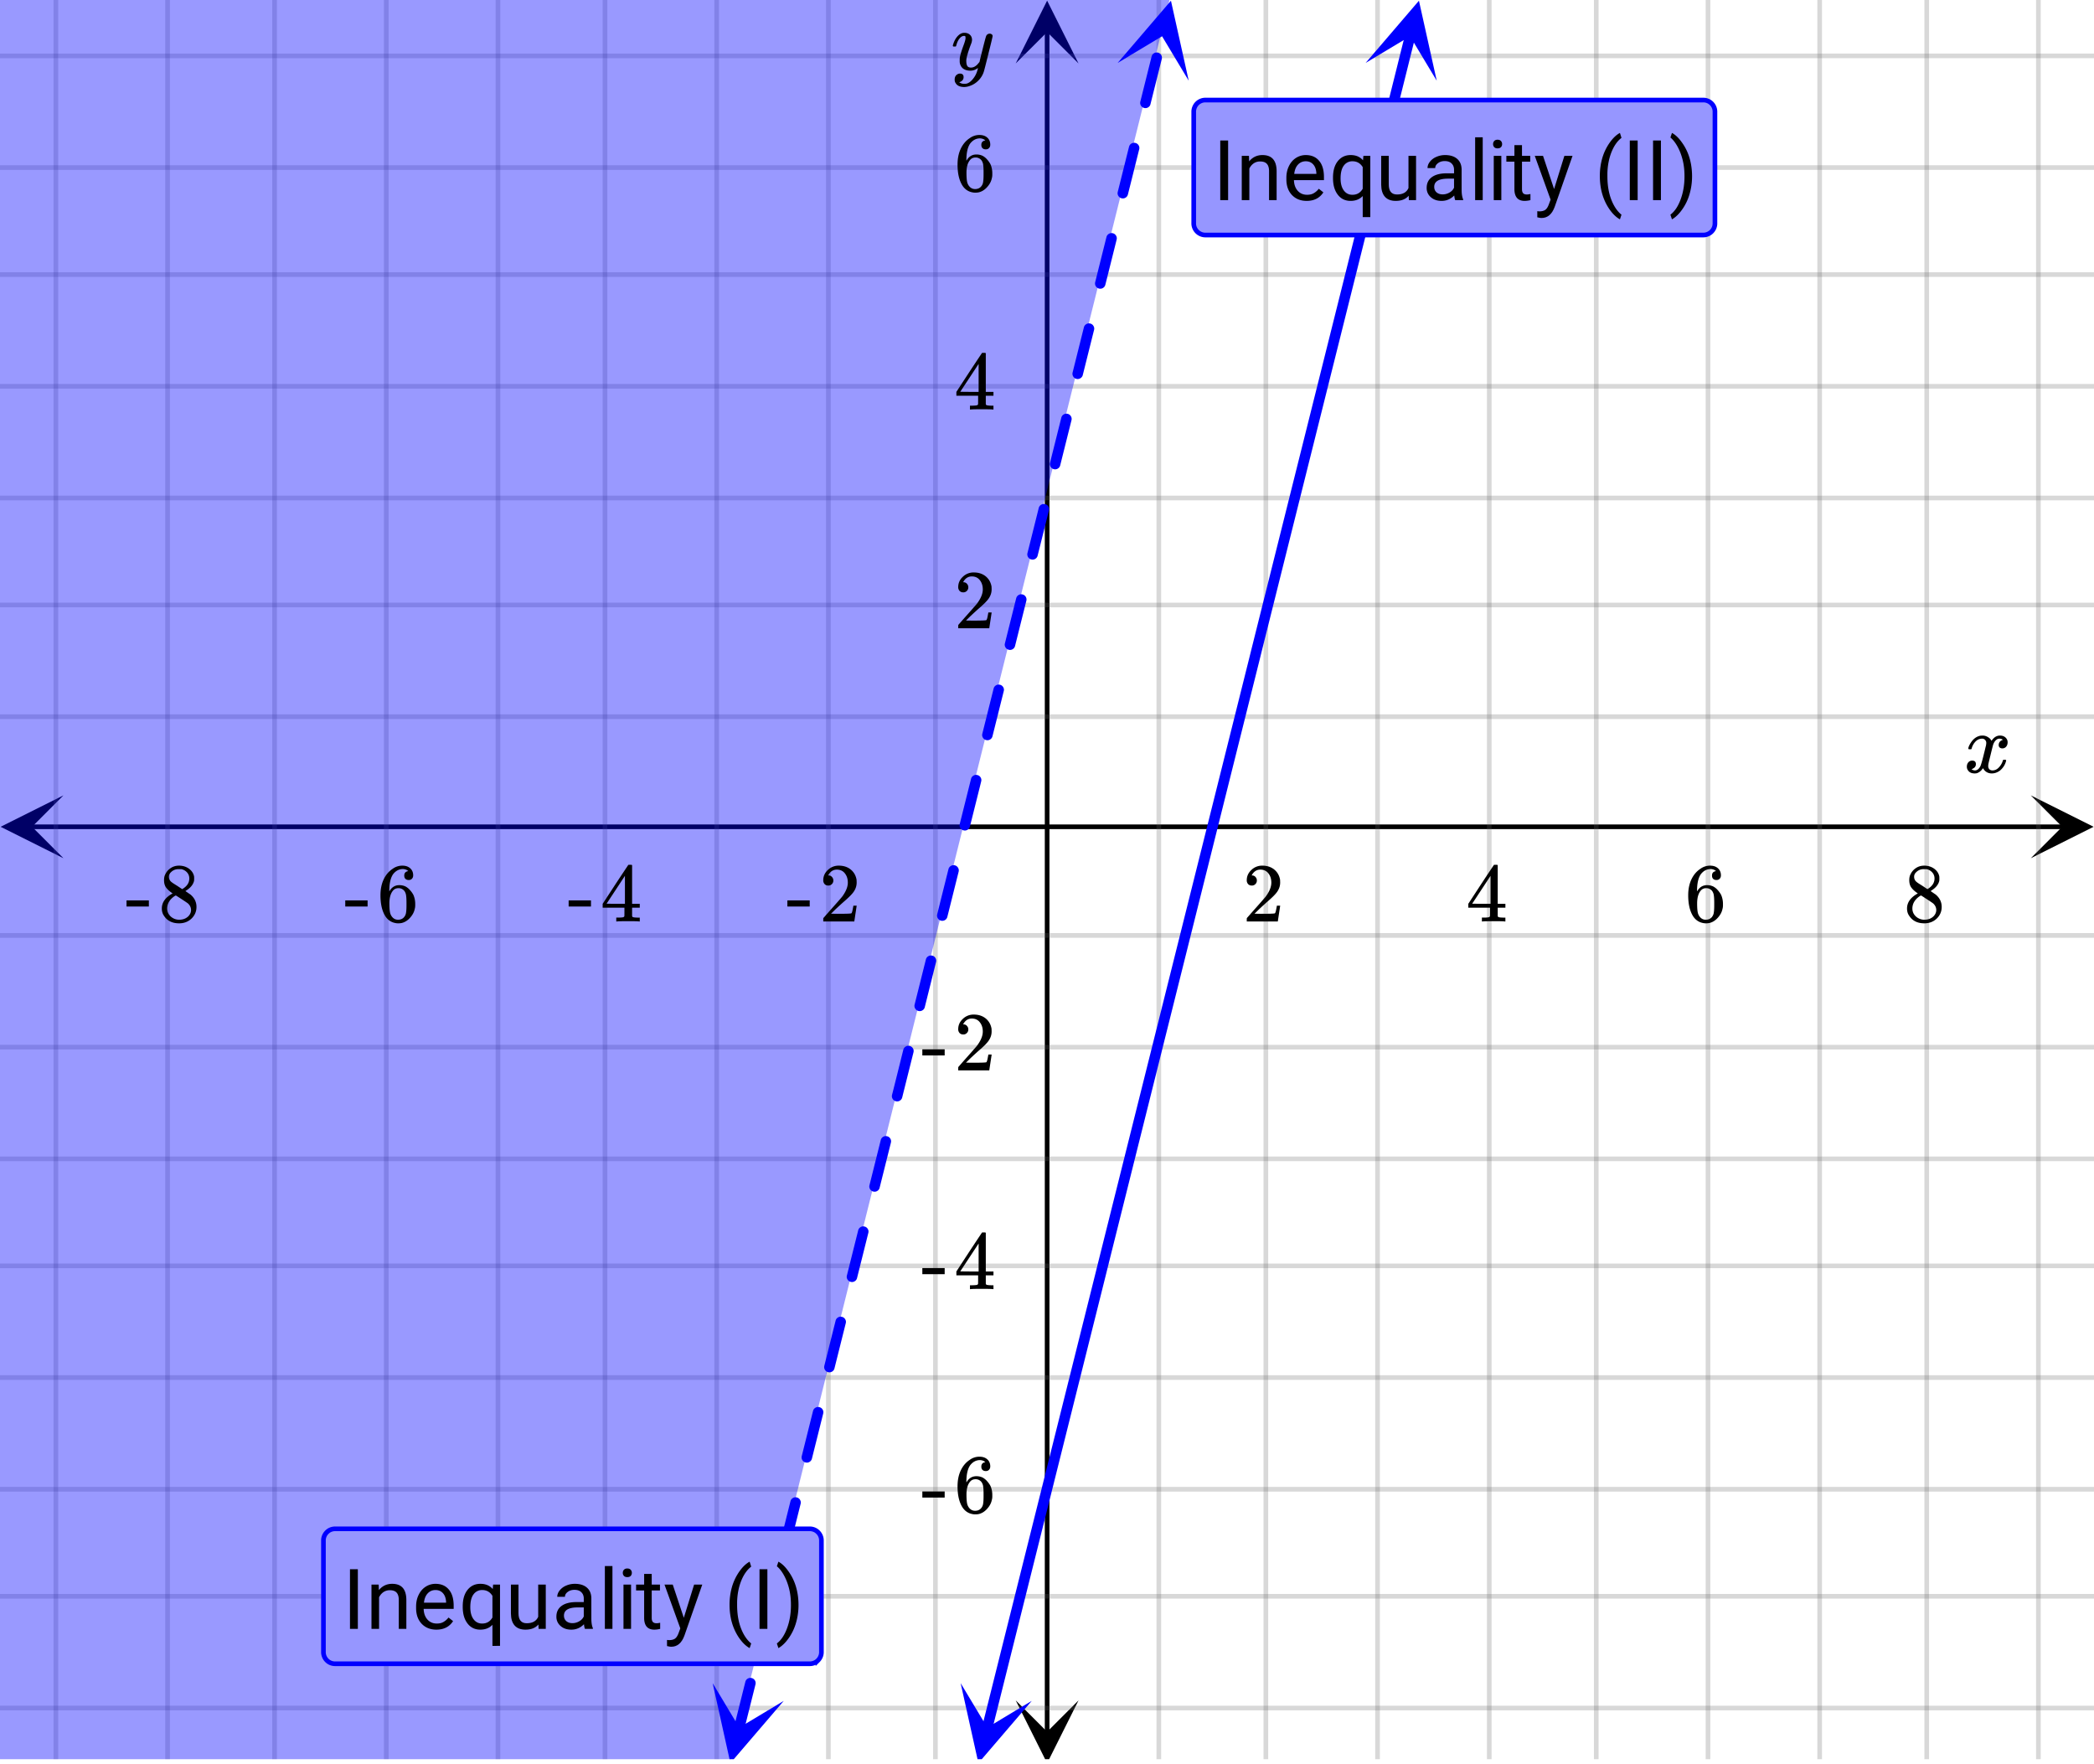 <svg xmlns="http://www.w3.org/2000/svg" xmlns:xlink="http://www.w3.org/1999/xlink" width="449.28" height="378.56" viewBox="0 0 336.96 283.92"><defs><symbol overflow="visible" id="r"><path d="M.781-3.75C.727-3.8.703-3.848.703-3.89c.031-.25.172-.563.422-.938.414-.633.941-1.004 1.578-1.11.133-.007.235-.015.297-.015.313 0 .598.086.86.25.269.156.46.355.578.594.113-.157.187-.25.218-.282.332-.375.711-.562 1.14-.562.364 0 .661.105.891.312.227.211.344.465.344.766 0 .281-.078.516-.234.703a.776.776 0 0 1-.625.281.64.64 0 0 1-.422-.14.521.521 0 0 1-.156-.39c0-.415.222-.696.672-.845a.58.58 0 0 0-.141-.093.705.705 0 0 0-.39-.094.91.91 0 0 0-.266.031c-.336.149-.586.445-.75.89-.032.075-.164.579-.39 1.516-.231.93-.356 1.45-.376 1.563a1.827 1.827 0 0 0-.047.406c0 .211.063.383.188.516.125.125.289.187.5.187.383 0 .726-.16 1.031-.484.3-.32.508-.676.625-1.063.02-.082.04-.129.063-.14.03-.02.109-.031.234-.031.164 0 .25.039.25.109 0 .012-.012.058-.031.14-.149.563-.461 1.055-.938 1.47-.43.323-.875.484-1.344.484-.625 0-1.101-.282-1.421-.844-.262.406-.594.68-1 .812-.086.02-.2.032-.344.032-.524 0-.89-.188-1.11-.563a.953.953 0 0 1-.14-.531c0-.27.078-.5.234-.688a.798.798 0 0 1 .625-.28c.395 0 .594.187.594.562 0 .336-.164.574-.484.718a.359.359 0 0 1-.063.047l-.078.031c-.012.012-.024.016-.031.016h-.032c0 .031.063.074.188.125a.817.817 0 0 0 .36.078c.32 0 .597-.203.827-.61.102-.163.282-.75.532-1.75.05-.206.109-.437.171-.687.063-.257.11-.457.141-.593.031-.133.05-.211.063-.235a2.86 2.86 0 0 0 .078-.531.678.678 0 0 0-.188-.5.613.613 0 0 0-.484-.203c-.406 0-.762.156-1.063.469a2.562 2.562 0 0 0-.609 1.078c-.012.074-.031.12-.063.14a.752.752 0 0 1-.218.016zm0 0"/></symbol><symbol overflow="visible" id="x"><path d="M6.234-5.813c.125 0 .227.04.313.11.094.062.14.152.14.266 0 .117-.226 1.058-.671 2.828C5.578-.836 5.328.133 5.266.312a3.459 3.459 0 0 1-.688 1.22 3.641 3.641 0 0 1-1.11.874c-.491.239-.945.36-1.359.36-.687 0-1.152-.22-1.39-.657-.094-.125-.14-.304-.14-.53 0-.306.085-.544.265-.72.187-.168.379-.25.578-.25.394 0 .594.188.594.563 0 .332-.157.578-.47.734a.298.298 0 0 1-.062.032.295.295 0 0 0-.078.03c-.011.009-.023.016-.031.016L1.328 2c.031.05.129.11.297.172.133.05.273.078.422.078h.11c.155 0 .273-.012.359-.031.332-.094.648-.324.953-.688A3.69 3.69 0 0 0 4.188.25c.093-.3.14-.477.14-.531 0-.008-.012-.004-.031.015a.358.358 0 0 1-.078.047c-.336.239-.703.36-1.11.36-.46 0-.84-.106-1.14-.313-.293-.219-.48-.531-.563-.937a2.932 2.932 0 0 1-.015-.407c0-.218.007-.382.03-.5.063-.394.266-1.054.61-1.984.196-.531.297-.898.297-1.11a.838.838 0 0 0-.031-.265c-.024-.05-.074-.078-.156-.078h-.063c-.21 0-.406.094-.594.281-.293.293-.511.727-.656 1.297 0 .012-.008.027-.015.047a.188.188 0 0 1-.032.047l-.015.015c-.012.012-.028.016-.047.016h-.36C.305-3.8.281-3.836.281-3.86a.97.97 0 0 1 .047-.203c.188-.625.469-1.113.844-1.468.3-.282.617-.422.953-.422.383 0 .688.105.906.312.227.2.344.485.344.86-.023.168-.04.261-.047.281 0 .055-.07.246-.203.578-.367 1-.586 1.735-.656 2.203a1.857 1.857 0 0 0-.016.297c0 .344.05.61.156.797.114.18.313.266.594.266.207 0 .406-.051.594-.157a1.84 1.84 0 0 0 .422-.328c.093-.101.21-.242.36-.422a32.833 32.833 0 0 1 .25-1.063c.093-.35.175-.687.25-1 .343-1.35.534-2.062.577-2.124a.592.592 0 0 1 .578-.36zm0 0"/></symbol><symbol overflow="visible" id="s"><path d="M1.484-5.781c-.25 0-.449-.078-.593-.235a.872.872 0 0 1-.22-.609c0-.645.243-1.195.735-1.656a2.46 2.46 0 0 1 1.766-.703c.77 0 1.41.21 1.922.625.508.418.82.964.937 1.64.008.168.016.32.016.453 0 .524-.156 1.012-.469 1.47-.25.374-.758.89-1.516 1.546-.324.281-.777.695-1.359 1.234l-.781.766 1.016.016c1.414 0 2.164-.024 2.25-.079.039-.007.085-.101.14-.28.031-.095.094-.4.188-.923v-.03h.53v.03l-.374 2.47V0h-5v-.25c0-.188.008-.29.031-.313.008-.007.383-.437 1.125-1.28.977-1.095 1.61-1.813 1.89-2.157.602-.82.907-1.57.907-2.25 0-.594-.156-1.086-.469-1.484-.312-.407-.746-.61-1.297-.61-.523 0-.945.235-1.265.703-.024.032-.047.079-.078.141a.274.274 0 0 0-.047.078c0 .012.02.016.062.016a.68.68 0 0 1 .547.25.801.801 0 0 1 .219.562c0 .23-.078.422-.235.578a.76.76 0 0 1-.578.235zm0 0"/></symbol><symbol overflow="visible" id="t"><path d="M6.234 0c-.125-.031-.71-.047-1.75-.047-1.074 0-1.671.016-1.796.047h-.126v-.625h.422c.383-.008.618-.031.704-.063a.286.286 0 0 0 .171-.14c.008-.008.016-.25.016-.719v-.672h-3.5v-.625l2.031-3.11A431.58 431.58 0 0 1 4.5-9.108c.02-.008.113-.016.281-.016h.25l.078.078v6.203h1.235v.625H5.109V-.89a.25.25 0 0 0 .079.157c.07.062.328.101.765.109h.39V0zm-2.28-2.844v-4.5L1-2.859l1.469.015zm0 0"/></symbol><symbol overflow="visible" id="u"><path d="M5.031-8.11c-.199-.195-.48-.304-.843-.328-.625 0-1.153.274-1.579.813-.418.586-.625 1.492-.625 2.719L2-4.86l.11-.172c.363-.54.859-.813 1.484-.813.414 0 .781.09 1.094.266a2.6 2.6 0 0 1 .64.547c.219.242.395.492.531.75.196.449.297.933.297 1.453v.234c0 .211-.027.403-.078.578-.105.532-.383 1.032-.828 1.5-.387.407-.82.66-1.297.766a2.688 2.688 0 0 1-.547.047c-.168 0-.32-.016-.453-.047-.668-.125-1.2-.484-1.594-1.078C.83-1.66.563-2.79.563-4.218c0-.97.171-1.817.515-2.548.344-.726.82-1.296 1.438-1.703a2.62 2.62 0 0 1 1.562-.515c.531 0 .953.14 1.266.421.32.282.484.665.484 1.141 0 .23-.07.414-.203.547-.125.137-.297.203-.516.203-.218 0-.398-.062-.53-.187-.126-.125-.188-.301-.188-.532 0-.406.21-.644.64-.718zm-.593 3.235a1.18 1.18 0 0 0-.97-.484c-.335 0-.605.105-.812.312C2.22-4.597 2-3.883 2-2.907c0 .794.05 1.345.156 1.657.094.273.242.5.453.688.22.187.477.28.782.28.457 0 .804-.171 1.046-.515.133-.187.22-.41.25-.672.04-.258.063-.64.063-1.14v-.422c0-.508-.023-.895-.063-1.156a1.566 1.566 0 0 0-.25-.688zm0 0"/></symbol><symbol overflow="visible" id="v"><path d="M2.313-4.516c-.438-.289-.778-.593-1.016-.906-.242-.312-.36-.723-.36-1.234 0-.383.07-.707.22-.969.195-.406.488-.734.874-.984.383-.25.82-.375 1.313-.375.613 0 1.144.164 1.594.484.445.324.722.734.828 1.234.007.055.015.164.015.329 0 .199-.008.328-.015.39-.137.594-.547 1.11-1.235 1.547l-.156.11c.5.343.758.523.781.53.664.544 1 1.215 1 2.016 0 .73-.265 1.356-.797 1.875-.53.508-1.199.766-2 .766C2.254.297 1.441-.11.922-.922c-.23-.32-.344-.71-.344-1.172 0-.976.578-1.785 1.735-2.422zM5-6.922c0-.383-.125-.71-.375-.984a1.69 1.69 0 0 0-.922-.516h-.437c-.48 0-.883.164-1.204.485-.23.21-.343.453-.343.734 0 .387.164.695.5.922.039.043.328.23.86.562l.78.516c.008-.008.067-.047.172-.11a2.95 2.95 0 0 0 .25-.187C4.758-5.883 5-6.36 5-6.922zM1.437-2.109c0 .523.192.96.579 1.312a2.01 2.01 0 0 0 1.359.516c.363 0 .695-.07 1-.219.3-.156.531-.36.688-.61.144-.226.218-.472.218-.734 0-.383-.156-.726-.468-1.031-.075-.07-.45-.328-1.125-.766l-.407-.265C3.133-4 3.02-4.07 2.937-4.125l-.109-.063-.156.079c-.563.367-.938.812-1.125 1.343-.074.243-.11.461-.11.657zm0 0"/></symbol><symbol overflow="visible" id="w"><path d="M.14-2.406v-.985h3.594v.985zm0 0"/></symbol><symbol overflow="visible" id="y"><path d="M2.469 0H1.203v-9.594H2.47zm0 0"/></symbol><symbol overflow="visible" id="z"><path d="M2.078-7.125l.031.89C2.66-6.91 3.375-7.25 4.25-7.25c1.5 0 2.258.852 2.281 2.547V0H5.313v-4.719c-.012-.508-.133-.883-.36-1.125-.23-.25-.59-.375-1.078-.375a1.8 1.8 0 0 0-1.047.313c-.293.21-.523.484-.687.828V0H.92v-7.125zm0 0"/></symbol><symbol overflow="visible" id="A"><path d="M3.875.125c-.969 0-1.758-.313-2.36-.938C.91-1.445.61-2.296.61-3.358v-.235c0-.695.133-1.32.407-1.875.27-.562.644-1 1.125-1.312a2.9 2.9 0 0 1 1.593-.469c.914 0 1.63.309 2.141.922.52.605.781 1.476.781 2.61v.5H1.828c.02.71.223 1.28.61 1.718.394.43.894.64 1.5.64.437 0 .8-.085 1.093-.265.301-.176.567-.41.797-.703l.734.578C5.97-.332 5.07.125 3.876.125zm-.14-6.375c-.5 0-.919.18-1.25.531-.337.356-.54.856-.61 1.5h3.563v-.093c-.032-.614-.2-1.086-.5-1.422-.305-.344-.704-.516-1.204-.516zm0 0"/></symbol><symbol overflow="visible" id="B"><path d="M.625-3.625c0-1.113.254-1.992.766-2.64.52-.657 1.21-.985 2.078-.985.844 0 1.504.281 1.984.844l.063-.719h1.109v9.86H5.406V-.657c-.492.523-1.14.781-1.953.781-.867 0-1.555-.332-2.062-1-.512-.664-.766-1.55-.766-2.656zm1.219.14c0 .813.172 1.454.515 1.922.344.47.805.704 1.391.704.727 0 1.281-.32 1.656-.97v-3.484c-.386-.625-.933-.937-1.64-.937a1.67 1.67 0 0 0-1.407.703c-.343.461-.515 1.149-.515 2.063zm0 0"/></symbol><symbol overflow="visible" id="C"><path d="M5.313-.703c-.47.555-1.165.828-2.079.828-.761 0-1.34-.219-1.734-.656C1.102-.97.898-1.617.89-2.484v-4.641h1.22v4.61c0 1.074.44 1.609 1.328 1.609.925 0 1.539-.344 1.843-1.031v-5.188H6.5V0H5.344zm0 0"/></symbol><symbol overflow="visible" id="D"><path d="M5.313 0c-.063-.133-.118-.383-.157-.75-.574.586-1.25.875-2.031.875-.71 0-1.29-.195-1.734-.594a1.908 1.908 0 0 1-.672-1.5c0-.75.281-1.328.844-1.734.562-.406 1.351-.61 2.375-.61h1.187v-.562c0-.426-.133-.766-.39-1.016-.25-.257-.622-.39-1.11-.39-.438 0-.805.117-1.094.343-.293.22-.437.481-.437.782H.859c0-.352.125-.692.375-1.016a2.587 2.587 0 0 1 1.032-.781c.437-.195.91-.297 1.421-.297.82 0 1.47.203 1.938.61.469.406.707.976.719 1.702v3.266c0 .656.082 1.18.25 1.563V0zM3.296-.922c.383 0 .75-.098 1.094-.297.343-.195.586-.457.734-.781v-1.453h-.953c-1.492 0-2.234.437-2.234 1.312 0 .375.125.672.375.891.257.219.585.328.984.328zm0 0"/></symbol><symbol overflow="visible" id="E"><path d="M2.25 0H1.031v-10.11H2.25zm0 0"/></symbol><symbol overflow="visible" id="F"><path d="M2.25 0H1.031v-7.125H2.25zM.922-9.016c0-.195.062-.363.187-.5.125-.132.301-.203.532-.203.238 0 .421.07.546.203a.716.716 0 0 1 .188.5c0 .2-.063.368-.188.5-.124.125-.308.188-.546.188-.23 0-.407-.063-.532-.188a.703.703 0 0 1-.187-.5zm0 0"/></symbol><symbol overflow="visible" id="G"><path d="M2.578-8.844v1.719h1.328v.938H2.578v4.421c0 .282.055.496.172.641.125.148.328.219.61.219.132 0 .328-.024.578-.078V0A3.824 3.824 0 0 1 3 .125c-.543 0-.953-.16-1.234-.484-.274-.332-.407-.801-.407-1.407v-4.421H.063v-.938h1.296v-1.719zm0 0"/></symbol><symbol overflow="visible" id="H"><path d="M3.25-1.781l1.656-5.344H6.22L3.344 1.094c-.438 1.187-1.14 1.781-2.11 1.781L1 2.859l-.453-.093V1.78l.328.032c.414 0 .738-.086.969-.25.226-.168.422-.477.578-.922l.265-.72L.142-7.124h1.328zm0 0"/></symbol><symbol overflow="visible" id="J"><path d="M.875-3.89c0-.989.129-1.942.39-2.86a8.391 8.391 0 0 1 1.188-2.484c.531-.75 1.082-1.274 1.656-1.579l.25.797c-.648.493-1.18 1.243-1.593 2.25-.407 1.012-.633 2.141-.672 3.391v.563c0 1.699.304 3.167.922 4.406.375.75.82 1.332 1.343 1.75l-.25.75c-.593-.324-1.156-.867-1.687-1.625C1.39-.031.875-1.816.875-3.891zm0 0"/></symbol><symbol overflow="visible" id="K"><path d="M3.734-3.828c0 .98-.132 1.918-.39 2.812A8.102 8.102 0 0 1 2.172 1.47c-.531.758-1.09 1.3-1.672 1.625l-.25-.75C.926 1.832 1.469 1.03 1.875-.062c.414-1.094.629-2.301.64-3.626v-.218c0-.914-.1-1.77-.296-2.563-.2-.789-.469-1.5-.813-2.125-.343-.633-.73-1.129-1.156-1.484l.25-.735c.582.313 1.133.852 1.656 1.61.531.75.926 1.578 1.188 2.484.258.899.39 1.86.39 2.89zm0 0"/></symbol><clipPath id="a"><path d="M0 0h336.96v283.828H0zm0 0"/></clipPath><clipPath id="b"><path d="M.102 127.988H11V139H.102zm0 0"/></clipPath><clipPath id="c"><path d="M326.79 127.988h10.17V139h-10.17zm0 0"/></clipPath><clipPath id="d"><path d="M8 0h321v283.078H8zm0 0"/></clipPath><clipPath id="e"><path d="M163.445 273H174v10.078h-10.555zm0 0"/></clipPath><clipPath id="f"><path d="M163.445 0H174v10.21h-10.555zm0 0"/></clipPath><clipPath id="g"><path d="M0 8h336.96v268H0zm0 0"/></clipPath><clipPath id="h"><path d="M0 0h204v283.078H0zm0 0"/></clipPath><clipPath id="i"><path d="M114 270h13v13.078h-13zm0 0"/></clipPath><clipPath id="j"><path d="M111.813 282.285l6.437-25.75 25.746 6.438-6.437 25.746zm0 0"/></clipPath><clipPath id="k"><path d="M179 0h13v13h-13zm0 0"/></clipPath><clipPath id="l"><path d="M179.844 10.129l6.433-25.746 25.75 6.433-6.437 25.746zm0 0"/></clipPath><clipPath id="m"><path d="M154 270h13v13.078h-13zm0 0"/></clipPath><clipPath id="n"><path d="M151.723 282.285l6.433-25.75 25.746 6.438-6.433 25.746zm0 0"/></clipPath><clipPath id="o"><path d="M219 0h13v13h-13zm0 0"/></clipPath><clipPath id="p"><path d="M219.75 10.129l6.438-25.746 25.746 6.433-6.438 25.746zm0 0"/></clipPath><clipPath id="q"><path d="M97 0h107v283.078H97zm0 0"/></clipPath></defs><g clip-path="url(#a)" fill="#fff"><path d="M0 0h337v283.828H0zm0 0"/><path d="M0 0h337v283.828H0zm0 0"/></g><path d="M5.055 133.043h326.89" fill="none" stroke="#000" stroke-width=".749"/><g clip-path="url(#b)"><path d="M10.21 127.988L.103 133.043l10.109 5.059-5.055-5.059zm0 0"/></g><g clip-path="url(#c)"><path d="M326.79 127.988l10.108 5.055-10.109 5.059 5.055-5.059zm0 0"/></g><g clip-path="url(#d)"><path d="M186.473 0v283.828M203.699 0v283.828M221.672 0v283.828M239.645 0v283.828M256.867 0v283.828M274.844 0v283.828M292.816 0v283.828M310.04 0v283.828M328.012 0v283.828M150.527 0v283.828M133.301 0v283.828M115.328 0v283.828M97.355 0v283.828M80.133 0v283.828M62.156 0v283.828M44.184 0v283.828M26.96 0v283.828M8.988 0v283.828" fill="none" stroke-linecap="round" stroke-linejoin="round" stroke="#666" stroke-opacity=".251" stroke-width=".749"/></g><path d="M168.5 278.773V5.055" fill="none" stroke="#000" stroke-width=".749"/><g clip-path="url(#e)"><path d="M163.445 273.617l5.055 10.11 5.055-10.11-5.055 5.055zm0 0"/></g><g clip-path="url(#f)"><path d="M163.445 10.21L168.5.103l5.055 10.109-5.055-5.055zm0 0"/></g><g clip-path="url(#g)"><path d="M0 115.328h337M0 97.355h337M0 80.133h337M0 62.156h337M0 44.184h337M0 26.96h337M0 8.988h337M0 150.528h337M0 168.5h337M0 186.473h337M0 203.699h337M0 221.672h337M0 239.645h337M0 256.867h337M0 274.844h337" fill="none" stroke-linecap="round" stroke-linejoin="round" stroke="#666" stroke-opacity=".251" stroke-width=".749"/></g><g clip-path="url(#h)"><path d="M97.355 363.96L203.7-62.155H-8.988V363.96zm0 0" fill="#00f" fill-opacity=".4"/></g><path d="M118.121 277.902l1.817-7.265a.81.81 0 0 1 .382-.52c.2-.117.41-.148.637-.094a.836.836 0 0 1 .613 1.023l-1.816 7.267a.802.802 0 0 1-.383.515.813.813 0 0 1-.637.098.828.828 0 0 1-.52-.387.794.794 0 0 1-.093-.637zm3.629-14.53l1.816-7.267a.81.81 0 0 1 .387-.515.81.81 0 0 1 .637-.098.815.815 0 0 1 .52.387c.117.2.148.41.093.637l-1.816 7.265a.805.805 0 0 1-.383.516.82.82 0 0 1-.64.098.82.82 0 0 1-.516-.387.81.81 0 0 1-.098-.637zm3.633-14.532l1.816-7.266a.815.815 0 0 1 .383-.515.823.823 0 0 1 .64-.098.81.81 0 0 1 .516.387c.121.199.153.41.098.636l-1.816 7.266a.815.815 0 0 1-.387.52.826.826 0 0 1-.637.093.805.805 0 0 1-.516-.383.823.823 0 0 1-.097-.64zm3.633-14.531l1.816-7.266a.812.812 0 0 1 .383-.516.803.803 0 0 1 .64-.093.802.802 0 0 1 .516.382c.121.2.152.41.098.637l-1.817 7.266a.828.828 0 0 1-.386.52.826.826 0 0 1-.637.093.81.81 0 0 1-.52-.383.836.836 0 0 1-.093-.64zm3.632-14.528l.094-.379 1.371-5.484.352-1.402a.81.81 0 0 1 .383-.52.796.796 0 0 1 .636-.094.81.81 0 0 1 .52.383c.121.2.152.41.094.637l-1.817 7.266a.81.81 0 0 1-.383.519.81.81 0 0 1-.636.094.81.81 0 0 1-.52-.383.828.828 0 0 1-.094-.637zm3.633-14.531l.117-.473 1.372-5.484.328-1.309a.81.81 0 0 1 .382-.52c.2-.12.41-.151.637-.093a.81.81 0 0 1 .52.383c.12.2.152.414.093.637l-1.816 7.265a.81.81 0 0 1-.383.52.794.794 0 0 1-.636.094.81.81 0 0 1-.52-.383.796.796 0 0 1-.094-.637zm3.633-14.531l1.816-7.266a.81.81 0 0 1 .383-.52c.2-.117.41-.148.637-.093a.81.81 0 0 1 .52.383c.117.199.148.414.093.64l-.304 1.215-1.512 6.047a.81.81 0 0 1-.383.52.796.796 0 0 1-.637.093.81.81 0 0 1-.52-.383.794.794 0 0 1-.093-.636zm3.629-14.531l.168-.657.914-3.656.453-1.828.281-1.125a.828.828 0 0 1 .387-.52c.2-.117.41-.148.637-.093a.836.836 0 0 1 .613 1.023l-.281 1.121-1.371 5.484-.164.66a.815.815 0 0 1-.383.516.82.82 0 0 1-.64.098.82.82 0 0 1-.516-.387.81.81 0 0 1-.098-.637zm3.633-14.532l1.816-7.265a.805.805 0 0 1 .383-.516.823.823 0 0 1 .64-.098.798.798 0 0 1 .516.387c.121.2.153.41.098.637l-.258 1.027-1.371 5.484-.188.754a.805.805 0 0 1-.382.516.823.823 0 0 1-.64.098.81.81 0 0 1-.517-.387.81.81 0 0 1-.097-.637zm3.633-14.531l1.816-7.266a.802.802 0 0 1 .383-.515.82.82 0 0 1 .64-.098.82.82 0 0 1 .516.387c.121.199.152.41.098.637l-.235.933-1.37 5.484-.212.848a.828.828 0 0 1-.386.52.826.826 0 0 1-.637.093.838.838 0 0 1-.613-1.023zm3.632-14.531l1.817-7.266a.802.802 0 0 1 .383-.516.796.796 0 0 1 .636-.093.81.81 0 0 1 .52.383c.121.199.152.41.094.636l-.207.84-1.371 5.484-.239.942a.81.81 0 0 1-.383.52.826.826 0 0 1-.636.093.81.81 0 0 1-.52-.383.836.836 0 0 1-.094-.64zm3.633-14.528l.258-1.035 1.371-5.484.188-.746a.81.81 0 0 1 .382-.52c.2-.12.41-.152.637-.094a.81.81 0 0 1 .52.383c.12.2.152.41.093.637l-1.816 7.266a.81.81 0 0 1-.383.52.81.81 0 0 1-.637.093.81.81 0 0 1-.519-.383.796.796 0 0 1-.094-.637zm3.633-14.53l.281-1.13 1.371-5.484.164-.652a.81.81 0 0 1 .383-.52c.2-.121.41-.152.637-.094a.81.81 0 0 1 .52.383c.117.2.148.414.093.637l-1.816 7.265a.81.81 0 0 1-.383.52.796.796 0 0 1-.637.094.81.81 0 0 1-.52-.383.796.796 0 0 1-.093-.637zm3.629-14.532l.309-1.223 1.37-5.484.137-.559a.828.828 0 0 1 .387-.52c.2-.116.41-.148.637-.093a.81.81 0 0 1 .52.383c.117.199.148.414.093.637l-1.816 7.265a.81.81 0 0 1-.383.52.803.803 0 0 1-.64.093.802.802 0 0 1-.516-.382.81.81 0 0 1-.098-.637zm3.633-14.531l.328-1.317 1.371-5.484.117-.465a.838.838 0 0 1 1.023-.613.805.805 0 0 1 .516.383.82.82 0 0 1 .098.64l-.117.465-1.371 5.484-.329 1.317a.815.815 0 0 1-.382.515.823.823 0 0 1-.641.098.81.81 0 0 1-.516-.387.81.81 0 0 1-.097-.636zm3.633-14.532l.351-1.41 1.371-5.484.094-.371a.805.805 0 0 1 .383-.516.82.82 0 0 1 .64-.097.808.808 0 0 1 .516.386c.121.2.152.41.098.637l-.094.371-1.371 5.484-.352 1.41a.82.82 0 0 1-.386.516.81.81 0 0 1-.637.098.828.828 0 0 1-.52-.387.826.826 0 0 1-.093-.637zm3.632-14.53l.375-1.505 1.371-5.484.07-.277a.802.802 0 0 1 .384-.516.813.813 0 0 1 .636-.098.828.828 0 0 1 .52.387c.12.2.152.41.094.637l-.067.277-1.37 5.484-.38 1.504a.81.81 0 0 1-.383.52.826.826 0 0 1-.636.094.838.838 0 0 1-.613-1.023zm3.633-14.532l.399-1.598 1.37-5.484.048-.184a.802.802 0 0 1 .382-.515c.2-.121.41-.153.637-.094a.81.81 0 0 1 .52.383c.12.199.152.41.093.636l-.046.184-.458 1.828-.453 1.828-.457 1.828-.402 1.598a.81.81 0 0 1-.383.52.826.826 0 0 1-.637.093.81.81 0 0 1-.52-.382.803.803 0 0 1-.093-.641zm3.633-14.527l.422-1.692 1.371-5.484.023-.09a.81.81 0 0 1 .383-.52c.2-.12.41-.152.637-.093a.81.81 0 0 1 .52.382c.117.2.148.41.093.637l-.023.09-1.371 5.484-.422 1.692a.81.81 0 0 1-.383.52.812.812 0 0 1-.637.093.81.81 0 0 1-.52-.383.796.796 0 0 1-.093-.636zm0 0" fill="#00f"/><g clip-path="url(#i)"><g clip-path="url(#j)"><path d="M114.676 270.84l2.86 12.875 8.581-10.016-7.152 4.293zm0 0" fill="#00f"/></g></g><g clip-path="url(#k)"><g clip-path="url(#l)"><path d="M179.844 10.129L188.426.113l2.86 12.875-4.29-7.152zm0 0" fill="#00f"/></g></g><path d="M158.844 278.106l8.226-32.907.457-1.824 9.598-38.39.453-1.829 24.223-96.89.453-1.828 7.77-31.079.457-1.824 15.082-60.328.453-1.828.914-3.656" fill="none" stroke-width="1.685" stroke-linecap="round" stroke-linejoin="round" stroke="#00f"/><g clip-path="url(#m)"><g clip-path="url(#n)"><path d="M154.582 270.84l2.86 12.875 8.581-10.016-7.148 4.293zm0 0" fill="#00f"/></g></g><g clip-path="url(#o)"><g clip-path="url(#p)"><path d="M219.75 10.129L228.332.113l2.863 12.875-4.293-7.152zm0 0" fill="#00f"/></g></g><g clip-path="url(#q)"><path d="M97.355 363.96L203.7-62.155" fill="red"/></g><use xlink:href="#r" x="316.031" y="124.316"/><use xlink:href="#s" x="199.953" y="148.28"/><use xlink:href="#t" x="235.9" y="148.28"/><use xlink:href="#u" x="271.098" y="148.28"/><use xlink:href="#v" x="306.296" y="148.28"/><use xlink:href="#w" x="126.562" y="148.28"/><use xlink:href="#s" x="131.804" y="148.28"/><use xlink:href="#w" x="91.364" y="148.28"/><use xlink:href="#t" x="96.607" y="148.28"/><use xlink:href="#w" x="55.418" y="148.28"/><use xlink:href="#u" x="60.66" y="148.28"/><use xlink:href="#w" x="20.22" y="148.28"/><use xlink:href="#v" x="25.462" y="148.28"/><use xlink:href="#x" x="153.042" y="11.233"/><use xlink:href="#s" x="153.522" y="101.1"/><use xlink:href="#t" x="153.522" y="65.902"/><use xlink:href="#u" x="153.522" y="30.704"/><use xlink:href="#w" x="148.28" y="172.244"/><use xlink:href="#s" x="153.522" y="172.244"/><use xlink:href="#w" x="148.28" y="207.442"/><use xlink:href="#t" x="153.522" y="207.442"/><use xlink:href="#w" x="148.28" y="243.389"/><use xlink:href="#u" x="153.522" y="243.389"/><path d="M52.047 265.855v-17.972a1.856 1.856 0 0 1 .55-1.324c.176-.176.376-.313.606-.407.23-.093.469-.14.719-.14h76.387c.246 0 .484.047.714.14.23.094.43.23.606.407.176.175.312.379.406.605.098.23.145.469.145.719v17.972c0 .25-.047.489-.145.715-.094.23-.23.434-.406.61a1.816 1.816 0 0 1-.606.406 1.88 1.88 0 0 1-.714.14H53.922c-.25 0-.488-.046-.719-.14-.23-.094-.43-.23-.605-.406a1.832 1.832 0 0 1-.407-.61 1.785 1.785 0 0 1-.144-.715zm0 0" fill="#9696ff" stroke="#00f" stroke-width=".749"/><use xlink:href="#y" x="55.114" y="262.111"/><use xlink:href="#z" x="58.858" y="262.111"/><use xlink:href="#A" x="66.347" y="262.111"/><use xlink:href="#B" x="73.836" y="262.111"/><use xlink:href="#C" x="81.325" y="262.111"/><use xlink:href="#D" x="88.814" y="262.111"/><use xlink:href="#E" x="96.302" y="262.111"/><use xlink:href="#F" x="99.298" y="262.111"/><use xlink:href="#G" x="102.294" y="262.111"/><use xlink:href="#H" x="106.787" y="262.111"/><use xlink:href="#I" x="113.527" y="262.111"/><use xlink:href="#J" x="116.522" y="262.111"/><use xlink:href="#y" x="121.016" y="262.111"/><use xlink:href="#K" x="124.76" y="262.111"/><path d="M192.09 35.945V17.973c0-.246.047-.489.144-.715.094-.23.227-.434.403-.61a1.88 1.88 0 0 1 1.324-.547h80.133a1.866 1.866 0 0 1 1.87 1.872v17.972c0 .25-.046.489-.14.72a1.92 1.92 0 0 1-.406.605 1.832 1.832 0 0 1-.61.406 1.87 1.87 0 0 1-.714.144H193.96a1.884 1.884 0 0 1-1.727-1.156 1.818 1.818 0 0 1-.144-.719zm0 0" fill="#9696ff" stroke="#00f" stroke-width=".749"/><use xlink:href="#y" x="195.156" y="32.202"/><use xlink:href="#z" x="198.9" y="32.202"/><use xlink:href="#A" x="206.389" y="32.202"/><use xlink:href="#B" x="213.878" y="32.202"/><use xlink:href="#C" x="221.367" y="32.202"/><use xlink:href="#D" x="228.856" y="32.202"/><use xlink:href="#E" x="236.345" y="32.202"/><use xlink:href="#F" x="239.34" y="32.202"/><use xlink:href="#G" x="242.336" y="32.202"/><use xlink:href="#H" x="246.829" y="32.202"/><use xlink:href="#I" x="253.569" y="32.202"/><use xlink:href="#J" x="256.565" y="32.202"/><use xlink:href="#y" x="261.058" y="32.202"/><use xlink:href="#y" x="264.802" y="32.202"/><use xlink:href="#K" x="268.547" y="32.202"/></svg>